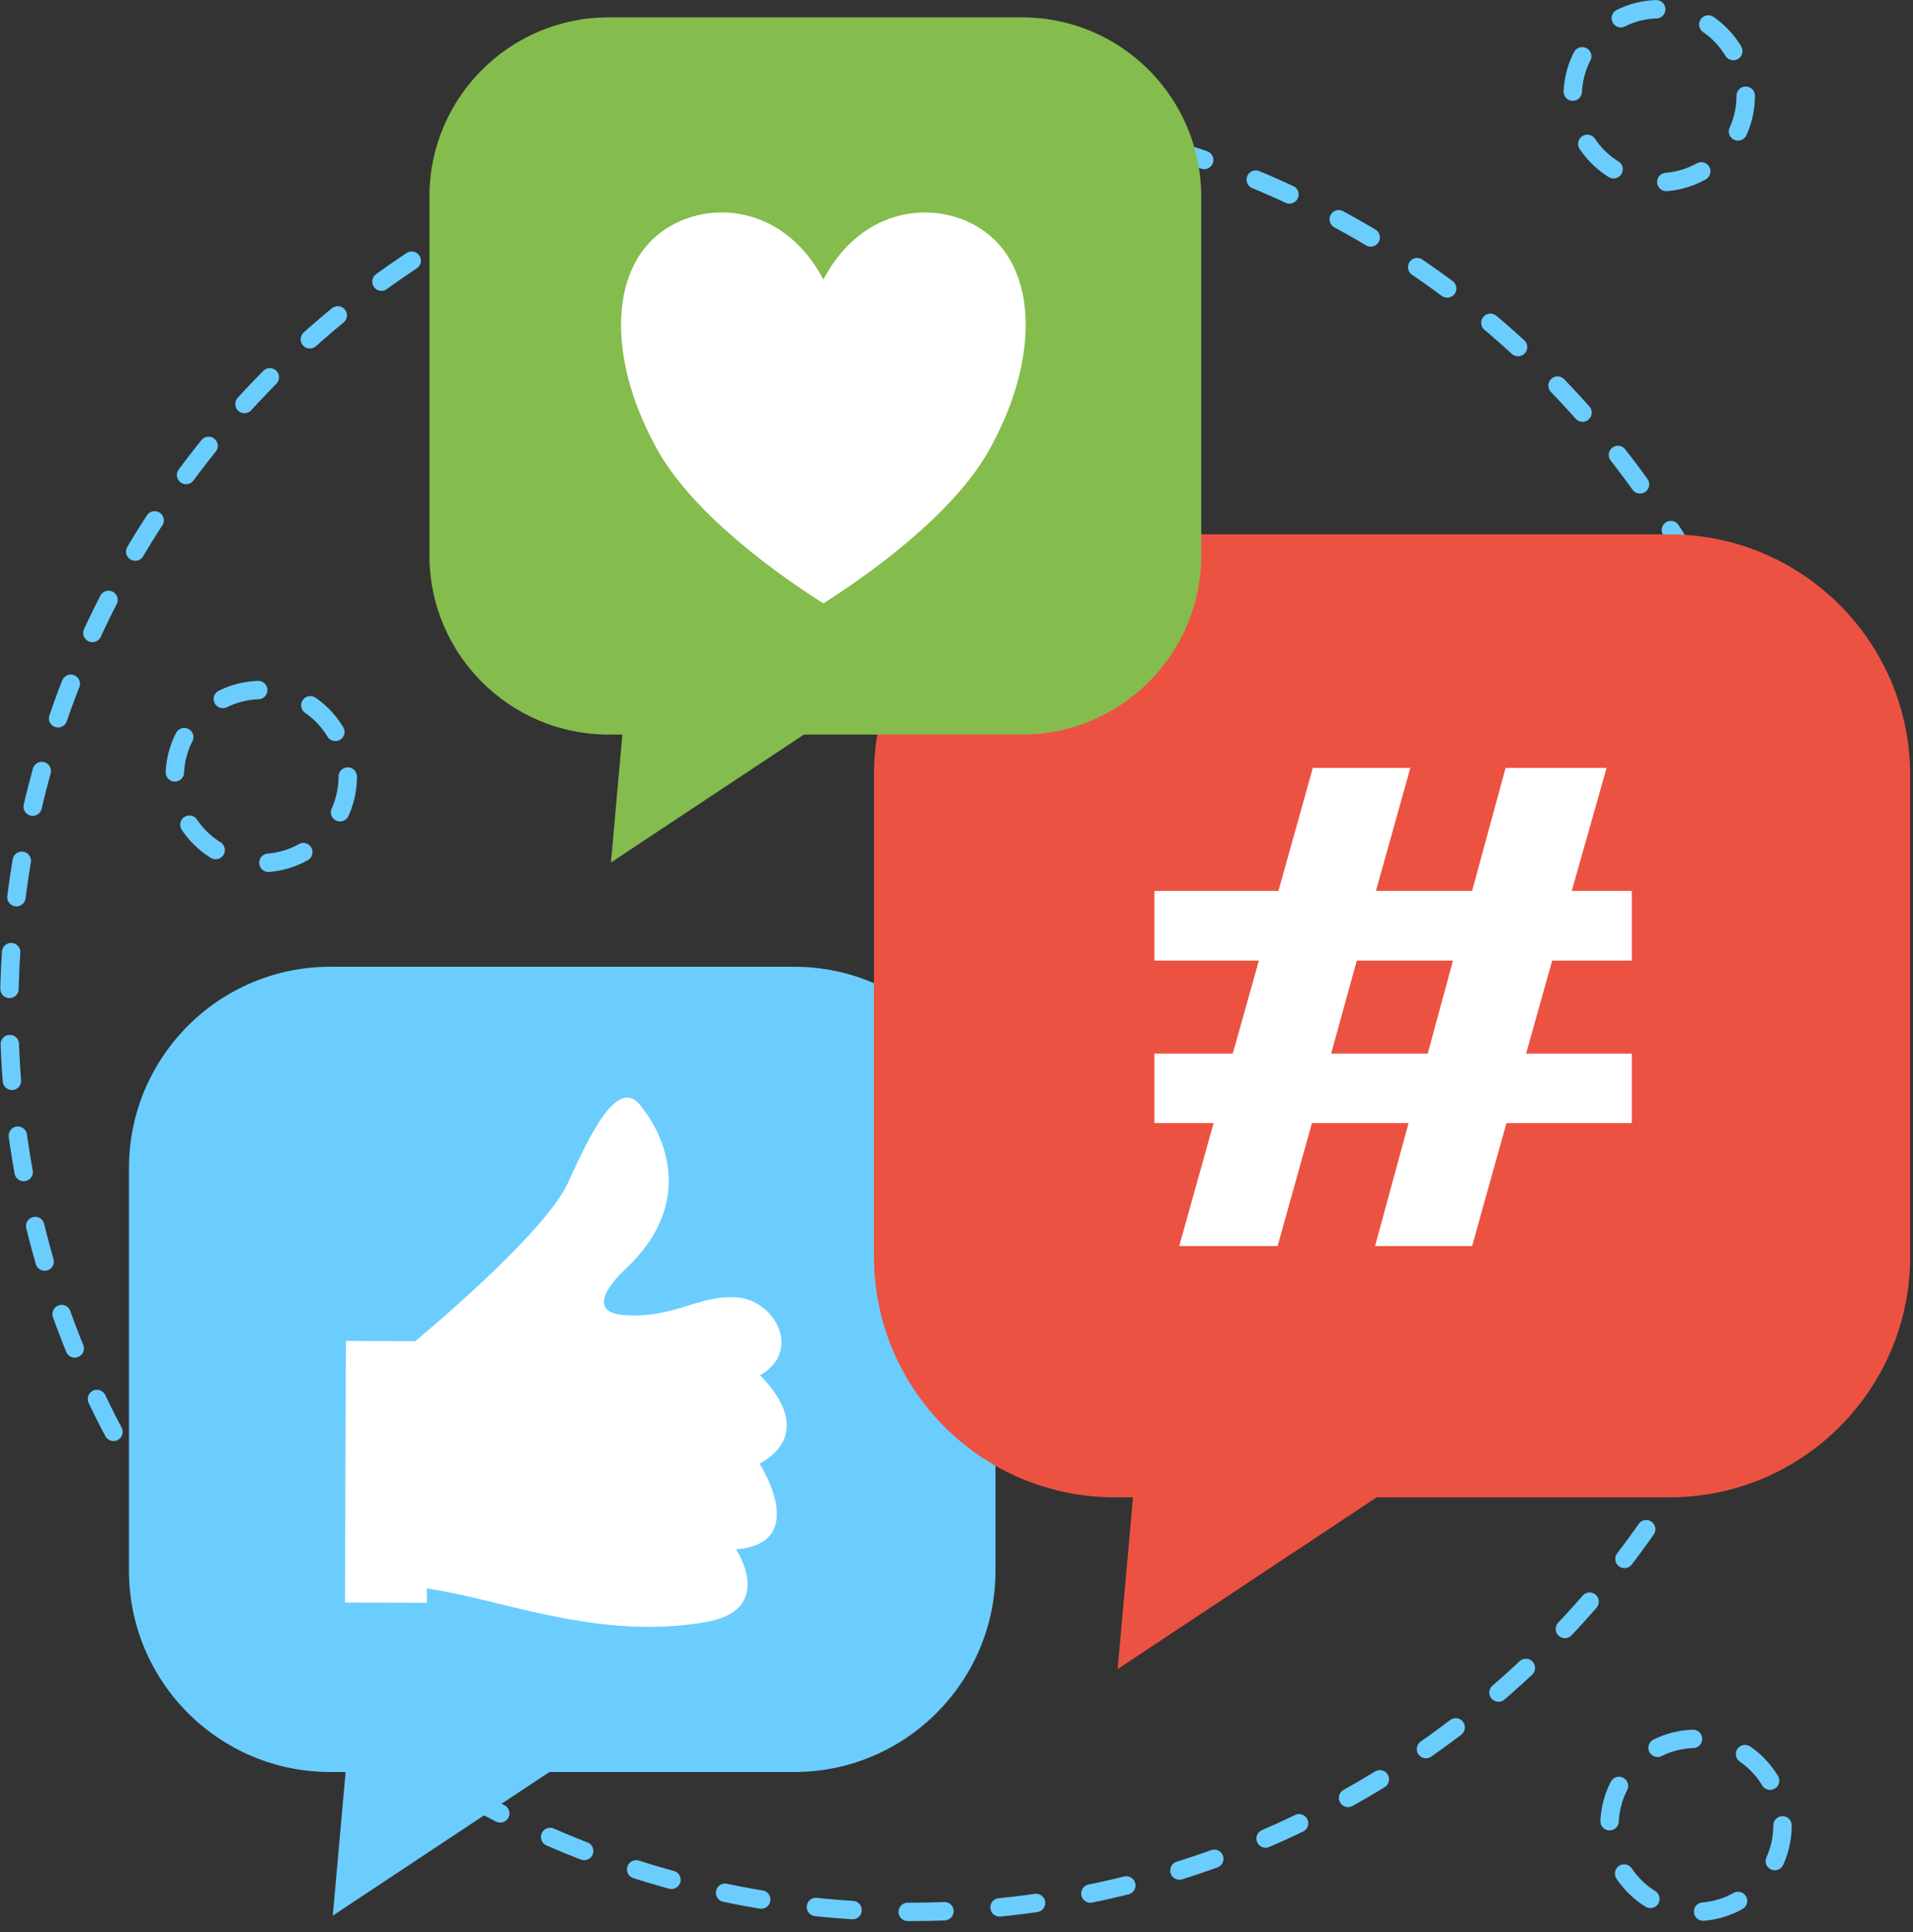 <?xml version="1.0" encoding="UTF-8" standalone="no"?><!DOCTYPE svg PUBLIC "-//W3C//DTD SVG 1.1//EN" "http://www.w3.org/Graphics/SVG/1.1/DTD/svg11.dtd"><svg width="100%" height="100%" viewBox="0 0 104 105" version="1.1" xmlns="http://www.w3.org/2000/svg" xmlns:xlink="http://www.w3.org/1999/xlink" xml:space="preserve" xmlns:serif="http://www.serif.com/" style="fill-rule:evenodd;clip-rule:evenodd;stroke-linecap:round;stroke-linejoin:round;stroke-miterlimit:1.5;"><rect x="0" y="0" width="104" height="105" fill="#333333" stroke="none"/><g><circle cx="49.453" cy="54.953" r="48.953" style="fill:none;stroke:#6bcdfe;stroke-width:1px;stroke-dasharray:2,3,0,0;"/><circle cx="90.203" cy="5.203" r="4.703" style="fill:none;stroke:#6bcdfe;stroke-width:1px;stroke-dasharray:2,3,0,0;"/><circle cx="92.203" cy="99.203" r="4.703" style="fill:none;stroke:#6bcdfe;stroke-width:1px;stroke-dasharray:2,3,0,0;"/><circle cx="14.203" cy="42.203" r="4.703" style="fill:none;stroke:#6bcdfe;stroke-width:1px;stroke-dasharray:2,3,0,0;"/><path d="M54.12,63.482c0,-6.038 -4.902,-10.941 -10.941,-10.941l-25.226,0c-6.039,0 -10.941,4.903 -10.941,10.941l0,21.881c0,6.039 4.902,10.941 10.941,10.941l0.836,0l-0.698,7.805l11.777,-7.805l13.311,0c6.039,0 10.941,-4.902 10.941,-10.941l0,-21.881Z" style="fill:#6bcdfe;"/><path d="M22.614,72.853c-0,0 6.991,-5.762 8.268,-8.581c1.278,-2.818 2.817,-5.98 4.078,-4c-0,-0 3.685,4.309 -0.925,8.669c0,-0 -2.701,2.39 -0.008,2.54c2.693,0.15 3.972,-1.121 6.031,-0.973c2.059,0.149 3.584,2.906 1.253,4.239c-0,-0 3.3,2.954 -0.016,4.799c-0,-0 2.802,4.341 -1.284,4.653c0,-0 2.192,3.266 -1.598,3.946c-5.31,0.953 -10.303,-0.877 -13.945,-1.595c-3.642,-0.718 -1.901,-0.006 -1.901,-0.006l0.047,-13.691Z" style="fill:#fff;"/><path d="M23.253,72.889l-4.449,-0.015l-0.048,14.218l4.448,0.015l0.049,-14.218Z" style="fill:#fff;"/><path d="M103.845,42.125c0,-7.221 -5.862,-13.084 -13.083,-13.084l-30.167,0c-7.22,0 -13.083,5.863 -13.083,13.084l0,26.166c0,7.221 5.863,13.084 13.083,13.084l1,-0l-0.834,9.333l14.083,-9.333l15.918,-0c7.221,-0 13.083,-5.863 13.083,-13.084l0,-26.166Z" style="fill:#ec5242;"/><path d="M65.978,61.035l-3.217,-0l-0,-3.772l4.258,0l1.42,-5.056l-5.678,-0l-0,-3.789l6.742,0l1.869,-6.685l5.3,0l-1.869,6.685l5.228,0l1.822,-6.685l5.489,0l-1.893,6.685l3.265,0l-0,3.789l-4.33,-0l-1.419,5.056l5.749,0l-0,3.772l-6.814,-0l-1.869,6.685l-5.276,-0l1.822,-6.685l-5.252,-0l-1.869,6.685l-5.347,-0l1.869,-6.685Zm7.784,-8.828l-1.396,5.056l5.252,0l1.372,-5.056l-5.228,-0Z" style="fill:#fff;fill-rule:nonzero;"/><path d="M65.305,10.687c0,-5.378 -4.366,-9.745 -9.745,-9.745l-22.47,0c-5.378,0 -9.745,4.367 -9.745,9.745l0,19.491c0,5.378 4.367,9.745 9.745,9.745l0.745,-0l-0.621,6.952l10.49,-6.952l11.856,-0c5.379,-0 9.745,-4.367 9.745,-9.745l0,-19.491Z" style="fill:#84bc4d;"/><path d="M44.762,15.191c2.316,-4.4 6.947,-4.4 9.263,-2.2c2.316,2.2 2.316,6.6 0,11c-1.621,3.3 -5.789,6.6 -9.263,8.8c-3.474,-2.2 -7.642,-5.5 -9.263,-8.8c-2.316,-4.4 -2.316,-8.8 -0,-11c2.316,-2.2 6.947,-2.2 9.263,2.2Z" style="fill:#fff;"/></g></svg>